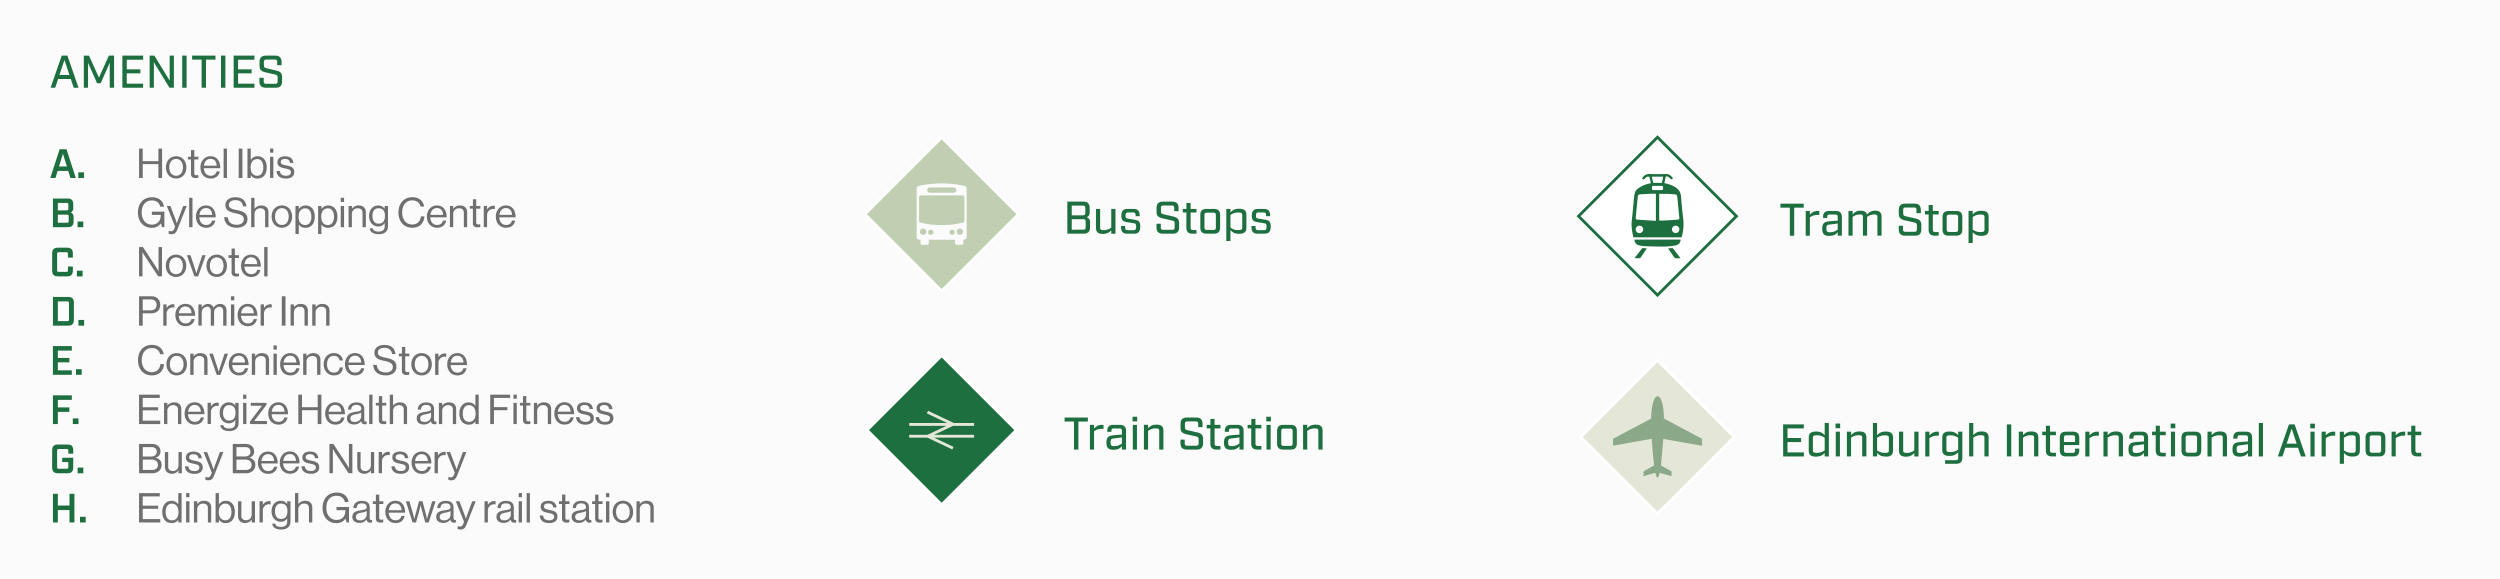 <svg id="Layer_1" data-name="Layer 1" xmlns="http://www.w3.org/2000/svg" xmlns:xlink="http://www.w3.org/1999/xlink" viewBox="0 0 2763.64 639.71"><defs><style>.cls-1,.cls-11,.cls-13,.cls-14,.cls-7,.cls-9{fill:none;}.cls-2{fill:#fbfbfb;}.cls-3{clip-path:url(#clip-path);}.cls-4{fill:#706f6f;}.cls-5{fill:#1e6f3f;}.cls-6{fill:#fff;}.cls-7{stroke:#1e6f3f;}.cls-14,.cls-7{stroke-width:3.16px;}.cls-8{fill:#c0cfb2;}.cls-11,.cls-13,.cls-9{stroke:#fff;}.cls-14,.cls-9{stroke-miterlimit:10;}.cls-11,.cls-9{stroke-width:3.26px;}.cls-10{fill:#e4e6d8;}.cls-12{fill:#8ba889;}.cls-13{stroke-width:2.75px;}.cls-14{stroke:#e4e6d8;}</style><clipPath id="clip-path" transform="translate(0)"><rect class="cls-1" width="2763.64" height="639.71"/></clipPath></defs><rect class="cls-2" width="2763.64" height="639.71"/><g class="cls-3"><path class="cls-4" d="M707.24,554.15h-3.67v23.43h3.67V563.17a6.2,6.2,0,0,1,6.44-6.49c3.31,0,5.3,1.73,5.3,4.76v16.14h3.67V561.13c0-4.86-3-7.53-7.88-7.53a8.79,8.79,0,0,0-7.44,3.63h-.09Zm-18.63,21c-5,0-7.58-4.08-7.58-9.25s2.59-9.3,7.58-9.3,7.52,4.13,7.52,9.3-2.53,9.25-7.52,9.25m0,3.08c7,0,11.28-5.53,11.28-12.33s-4.25-12.33-11.28-12.33-11.34,5.53-11.34,12.33,4.35,12.33,11.34,12.33m-18.68-28.57h3.67v-4.53h-3.67Zm0,27.93h3.67V554.15h-3.67Zm-15.42-20.45h3.41v16.06c0,3.31,2.17,4.53,5.16,4.53a14.3,14.3,0,0,0,2.94-.32v-3.16h-.13a7.29,7.29,0,0,1-1.95.31c-1.5,0-2.36-.54-2.36-2.17V557.13h4.54v-3h-4.54v-7.39h-3.66v7.39h-3.41Zm-13.83,18.1c-2.4,0-4.85-.68-4.85-3.81,0-3.45,2.95-4.08,6.62-4.76a16.89,16.89,0,0,0,5.36-1.72v4c0,2.72-2.23,6.3-7.13,6.3m11.06,2.58a5,5,0,0,0,2-.36v-2.68h-.14c-2,.45-2.49-.58-2.49-2.49V561.13c0-5.58-3.67-7.43-8.66-7.43-6.21,0-9.2,3.39-9.34,7.93h3.53c.14-3.54,2.05-5.17,5.86-5.17,3.35,0,5.26,1.49,5.26,4.12s-2.31,2.86-5.62,3.36c-5.86.9-10.2,2-10.2,7.57,0,4.45,3.48,6.53,7.93,6.53a9.46,9.46,0,0,0,7.8-3.71h0c.37,2.39,1.63,3.48,4,3.48m-33.81-20.68h3.4v16.06c0,3.31,2.17,4.53,5.16,4.53a14.4,14.4,0,0,0,3-.32v-3.16h-.14a7.22,7.22,0,0,1-1.95.31c-1.49,0-2.35-.54-2.35-2.17V557.13h4.53v-3H625v-7.39h-3.67v7.39h-3.4Zm-10.84,21.13c5.4,0,9.24-2.4,9.24-7.11,0-5.4-3.93-6.44-8.65-7.39-4-.82-6.31-1.32-6.31-3.85,0-1.87,1.36-3.36,4.72-3.36s5.17,1.36,5.54,4.44h3.75c-.54-4.58-3.39-7.34-9.2-7.34-5.44,0-8.43,2.53-8.43,6.43,0,5.13,4.12,6.08,8.75,7,4.31.91,6.12,1.59,6.12,4.22,0,2.18-1.59,3.86-5.44,3.86-3.49,0-6.22-1.14-6.72-5.22h-3.75c.36,5.26,3.94,8.29,10.38,8.29m-24.89-.68h3.66V545.12H582.2Zm-8.8-27.93h3.67v-4.53H573.4Zm0,27.93h3.67V554.15H573.4Zm-15.78-2.35c-2.4,0-4.85-.68-4.85-3.81,0-3.45,3-4.08,6.62-4.76a16.89,16.89,0,0,0,5.36-1.72v4c0,2.72-2.22,6.3-7.13,6.3m11.06,2.58a5,5,0,0,0,2-.36v-2.68h-.14c-2,.45-2.49-.58-2.49-2.49V561.13c0-5.58-3.67-7.43-8.66-7.43-6.21,0-9.2,3.39-9.34,7.93h3.53c.14-3.54,2-5.17,5.86-5.17,3.36,0,5.26,1.49,5.26,4.12s-2.31,2.86-5.62,3.36c-5.86.9-10.2,2-10.2,7.57,0,4.45,3.48,6.53,7.93,6.53a9.46,9.46,0,0,0,7.8-3.71h0c.37,2.39,1.63,3.48,4,3.48M539.3,554.15h-3.66v23.43h3.66v-13a6.76,6.76,0,0,1,6.81-7.11,4.5,4.5,0,0,1,1.63.22h.13v-3.53a3.54,3.54,0,0,0-1.49-.27,8.34,8.34,0,0,0-7,4.16h-.09Zm-30,31.18c2.85,0,4.67-1,6.57-5.84l10-25.34h-3.9l-5.35,14.6c-.72,2-1.54,4.58-1.54,4.58H515s-.86-2.63-1.59-4.58l-5.53-14.6h-4L513,576.91l-.91,2.31c-.9,2.27-2,2.86-3.48,2.86a5.19,5.19,0,0,1-2.5-.5h-.18v3.26a8.06,8.06,0,0,0,3.31.49m-18.32-10.1c-2.4,0-4.85-.68-4.85-3.81,0-3.45,2.95-4.08,6.62-4.76a16.74,16.74,0,0,0,5.35-1.72v4c0,2.72-2.22,6.3-7.12,6.3M502,577.81a5,5,0,0,0,2-.36v-2.68h-.13c-2,.45-2.49-.58-2.49-2.49V561.13c0-5.58-3.67-7.43-8.66-7.43-6.22,0-9.2,3.39-9.34,7.93h3.53c.14-3.54,2-5.17,5.86-5.17,3.35,0,5.25,1.49,5.25,4.12s-2.3,2.86-5.62,3.36c-5.85.9-10.2,2-10.2,7.57,0,4.45,3.49,6.53,7.93,6.53a9.47,9.47,0,0,0,7.81-3.71h0c.36,2.39,1.63,3.48,4,3.48m-45.88-.23h3.81l3.94-14.18c.55-2,1.19-4.91,1.19-4.91h.08s.59,3,1.14,4.9l3.89,14.19h3.77l7.66-23.43h-3.81l-4.35,14.46c-.59,1.95-1.32,5-1.32,5H472s-.63-3-1.13-4.94l-3.81-14.55h-3.85l-3.94,14.55c-.5,1.86-1.19,4.94-1.19,4.94H458s-.73-3.08-1.28-5l-4.12-14.46h-3.94Zm-19-21.12c4.22,0,6.62,2.86,6.85,7.53H429.81c.55-4.27,2.9-7.53,7.26-7.53m.22,21.76c5.31,0,9-2.85,10.07-7.89h-3.58c-.82,3.18-3.08,4.81-6.49,4.81-4.71,0-7.3-3.63-7.57-8.39h18.13c0-7.76-3.75-13.19-10.78-13.19-6.67,0-11.11,5.53-11.11,12.33s4.17,12.33,11.33,12.33m-25.2-21.09h3.4v16.06c0,3.31,2.18,4.53,5.16,4.53a14.4,14.4,0,0,0,3-.32v-3.16h-.14a7.15,7.15,0,0,1-1.95.31c-1.49,0-2.35-.54-2.35-2.17V557.13h4.53v-3h-4.53v-7.39h-3.67v7.39h-3.4Zm-13.83,18.1c-2.41,0-4.85-.68-4.85-3.81,0-3.45,2.94-4.08,6.61-4.76a16.81,16.81,0,0,0,5.36-1.72v4c0,2.72-2.22,6.3-7.12,6.3m11.06,2.58a5,5,0,0,0,2-.36v-2.68h-.14c-2,.45-2.49-.58-2.49-2.49V561.13c0-5.58-3.66-7.43-8.66-7.43-6.21,0-9.2,3.39-9.33,7.93h3.53c.14-3.54,2-5.17,5.85-5.17,3.36,0,5.26,1.49,5.26,4.12s-2.31,2.86-5.62,3.36c-5.85.9-10.2,2-10.2,7.57,0,4.45,3.48,6.53,7.93,6.53a9.45,9.45,0,0,0,7.8-3.71h.05c.36,2.39,1.63,3.48,4,3.48m-26.11-.23h2.62V560.45H372V564h9.75v.77c0,5.45-3.13,10-9.8,10s-11.2-5.3-11.2-13.24c0-7.61,3.54-13.47,11.34-13.47,5.12,0,8.16,2.59,9.07,6.9h4.21c-1-6.35-5.66-10.43-13.19-10.43-10.21,0-15.6,7.48-15.6,17,0,9.84,6.12,16.77,15.23,16.77a11.82,11.82,0,0,0,10.12-4.93H382ZM329.8,545.12h-3.67v32.46h3.67V563.16a6.2,6.2,0,0,1,6.44-6.48c3.31,0,5.3,1.73,5.3,4.76v16.14h3.67V561.13c0-4.86-3-7.53-7.88-7.53a8.78,8.78,0,0,0-7.44,3.63h-.09Zm-19.18,28.57c-4.35,0-6.67-3.36-6.67-8.48s2.22-8.53,6.62-8.53c5,0,7.17,3.17,7.17,8.3,0,4.95-1.72,8.71-7.12,8.71m.23,11.69c6.21,0,10.28-2.89,10.28-9.07V554.15h-3.67v3h-.08a8.15,8.15,0,0,0-7.17-3.53c-5.44,0-10,4.26-10,11.56,0,6.76,4.17,11.61,10.24,11.61,3.36,0,5.22-1.41,6.95-3.62h.08v3.3c0,4.08-2.4,6-6.71,6-3.62,0-6.07-1-6.43-3.59h-3.4c.4,4,3.85,6.48,9.93,6.48m-20.32-31.23h-3.66v23.43h3.66v-13a6.75,6.75,0,0,1,6.8-7.11,4.44,4.44,0,0,1,1.63.22h.14v-3.53a3.53,3.53,0,0,0-1.5-.27,8.34,8.34,0,0,0-7,4.16h-.09Zm-8.66,23.43V554.15H278.2v14.42c0,3.72-2.4,6.53-6.12,6.53-3.31,0-5.26-1.77-5.26-4.81V554.15h-3.67v16.23c0,4.85,3.08,7.75,7.89,7.75a8.13,8.13,0,0,0,7.07-3.76h.09v3.21Zm-32.64-2.39c-5,0-7.43-4-7.43-9.21,0-5.08,2.35-9.25,7.47-9.25,4.45,0,6.58,4,6.58,9.25s-2.13,9.21-6.62,9.21m.27,3.07c6.35,0,10.11-4.8,10.11-12.32,0-7.81-4-12.34-10-12.34a8.85,8.85,0,0,0-7.53,3.9H242V545.12h-3.67v32.46H242v-3.07h.09a8.42,8.42,0,0,0,7.39,3.75m-31.42-24.11h-3.67v23.43h3.67V563.17a6.2,6.2,0,0,1,6.44-6.49c3.31,0,5.31,1.73,5.31,4.76v16.14h3.66V561.13c0-4.86-3-7.53-7.88-7.53a8.8,8.8,0,0,0-7.44,3.63h-.09Zm-12.33-4.5h3.67v-4.53h-3.67Zm0,27.93h3.67V554.15h-3.67Zm-15.86-2.39c-4.5,0-6.77-3.9-6.77-9.21s2.27-9.25,6.71-9.25c4.86,0,7.49,3.81,7.49,9.25s-2.22,9.21-7.43,9.21m-.14,3.07a8.48,8.48,0,0,0,7.25-3.53h.09v2.85h3.67V545.12h-3.67v12.34H197a8.67,8.67,0,0,0-7.34-3.86c-5.81,0-10.29,4.53-10.29,12.33,0,7.53,4,12.33,10.38,12.33m-36.05-.68h23.44v-3.75H157.78V562.44h17.09V559H157.78V548.71H176.6v-3.59H153.7Z" transform="translate(0)"/></g><path class="cls-5" d="M88.43,577.58h6.3v-6.25h-6.3Zm-29.92,0h5.43V563.85H76.83v13.73h5.43V545.85H76.83v13H63.94v-13H58.51Z" transform="translate(0)"/><g class="cls-3"><path class="cls-4" d="M499,530.93c2.86,0,4.67-1,6.57-5.84l10-25.35h-3.9l-5.35,14.6c-.72,1.95-1.54,4.58-1.54,4.58h-.09s-.86-2.63-1.59-4.58l-5.53-14.6h-4l9.15,22.76-.9,2.32c-.91,2.26-1.95,2.85-3.49,2.85a5.19,5.19,0,0,1-2.5-.5h-.18v3.26a8,8,0,0,0,3.31.5m-14.88-31.19h-3.66v23.44h3.66v-13a6.76,6.76,0,0,1,6.8-7.12,4.53,4.53,0,0,1,1.64.22h.14v-3.53a3.59,3.59,0,0,0-1.5-.27,8.3,8.3,0,0,0-7,4.17h-.1Zm-18,2.31c4.22,0,6.63,2.86,6.86,7.53H458.83c.54-4.27,2.9-7.53,7.25-7.53m.23,21.76c5.31,0,9-2.85,10.06-7.88H472.8c-.82,3.17-3.09,4.8-6.49,4.8-4.72,0-7.3-3.63-7.57-8.39h18.13c0-7.75-3.76-13.19-10.79-13.19-6.67,0-11.1,5.53-11.1,12.33s4.16,12.33,11.33,12.33m-23.26,0c5.4,0,9.25-2.39,9.25-7.11,0-5.4-3.94-6.44-8.66-7.39-4-.81-6.3-1.31-6.3-3.85,0-1.86,1.36-3.36,4.71-3.36s5.18,1.36,5.54,4.45h3.76c-.55-4.58-3.4-7.34-9.2-7.34-5.45,0-8.44,2.53-8.44,6.43,0,5.12,4.13,6.08,8.75,7,4.31.91,6.13,1.58,6.13,4.22,0,2.17-1.59,3.85-5.45,3.85-3.49,0-6.21-1.13-6.71-5.21h-3.76c.36,5.25,3.94,8.28,10.38,8.28m-20.77-24.11h-3.67v23.44h3.67v-13a6.76,6.76,0,0,1,6.81-7.12,4.5,4.5,0,0,1,1.63.22h.13v-3.53a3.51,3.51,0,0,0-1.49-.27,8.33,8.33,0,0,0-7,4.17h-.09Zm-8.66,23.44V499.74H410v14.42c0,3.72-2.41,6.53-6.13,6.53-3.31,0-5.26-1.77-5.26-4.81V499.74h-3.66V516c0,4.84,3.07,7.74,7.88,7.74a8.13,8.13,0,0,0,7.08-3.76H410v3.22Zm-49.45,0H368V496.52h.09s1.36,2.45,2.4,4l14.88,22.62h4.16V490.72h-3.8v26.75h-.09s-1.27-2.5-2.36-4.18l-14.78-22.57h-4.3Zm-20.55.67c5.41,0,9.25-2.39,9.25-7.11,0-5.4-3.94-6.44-8.65-7.39-4-.81-6.31-1.31-6.31-3.85,0-1.86,1.36-3.36,4.72-3.36s5.17,1.36,5.53,4.45h3.76c-.54-4.58-3.39-7.34-9.2-7.34-5.44,0-8.43,2.53-8.43,6.43,0,5.12,4.12,6.08,8.74,7,4.31.91,6.13,1.58,6.13,4.22,0,2.17-1.59,3.85-5.44,3.85-3.5,0-6.22-1.13-6.72-5.21h-3.75c.36,5.25,3.94,8.28,10.37,8.28m-23.25-21.8c4.21,0,6.62,2.86,6.85,7.53H313.11c.55-4.27,2.9-7.53,7.26-7.53m.22,21.76c5.31,0,9-2.85,10.07-7.88h-3.58c-.81,3.17-3.09,4.8-6.49,4.8-4.71,0-7.3-3.63-7.57-8.39h18.14c0-7.75-3.76-13.19-10.79-13.19-6.67,0-11.11,5.53-11.11,12.33s4.17,12.33,11.33,12.33M296.2,502.05c4.22,0,6.62,2.86,6.85,7.53H289c.54-4.27,2.89-7.53,7.25-7.53m.23,21.76c5.3,0,9-2.85,10.06-7.88h-3.58c-.81,3.17-3.08,4.8-6.48,4.8-4.72,0-7.31-3.63-7.58-8.39H307c0-7.75-3.76-13.19-10.79-13.19-6.66,0-11.11,5.53-11.11,12.33s4.17,12.33,11.34,12.33m-35.05-19.17V494.25h9.7c3.63,0,5.76,1.92,5.76,5.06,0,3.37-2.35,5.33-6.3,5.33Zm0,14.87V508.08h9.93c3.94,0,6.8,2,6.8,6a5.31,5.31,0,0,1-1.44,3.76,7.11,7.11,0,0,1-5.09,1.64Zm-4.08,3.67h14.47a10.82,10.82,0,0,0,8.11-3.08,8.89,8.89,0,0,0,2.35-6.21c0-4.36-2.85-7-6.52-7.85v-.13c3.22-1,5.21-3.23,5.21-6.83a7.74,7.74,0,0,0-2.08-5.55c-1.81-1.91-4.4-2.81-7.8-2.81H257.3Zm-26.93,7.75c2.86,0,4.67-1,6.57-5.84l10-25.35h-3.9l-5.35,14.6c-.72,1.95-1.53,4.58-1.53,4.58h-.1s-.86-2.63-1.59-4.58L229,499.74h-4l9.15,22.76-.9,2.32c-.91,2.26-1.95,2.85-3.49,2.85a5.19,5.19,0,0,1-2.5-.5h-.18v3.26a8,8,0,0,0,3.31.5m-15.55-7.08c5.4,0,9.25-2.39,9.25-7.11,0-5.4-3.95-6.44-8.66-7.39-4-.81-6.31-1.31-6.31-3.85,0-1.86,1.36-3.36,4.72-3.36s5.17,1.36,5.53,4.45h3.77c-.55-4.58-3.4-7.34-9.21-7.34-5.44,0-8.43,2.53-8.43,6.43,0,5.12,4.12,6.08,8.75,7,4.31.91,6.12,1.58,6.12,4.22,0,2.17-1.59,3.85-5.44,3.85-3.49,0-6.21-1.13-6.71-5.21h-3.76c.36,5.25,3.94,8.28,10.38,8.28M201,523.18V499.74h-3.67v14.42c0,3.72-2.41,6.53-6.13,6.53-3.31,0-5.26-1.77-5.26-4.81V499.74h-3.67V516c0,4.84,3.08,7.74,7.89,7.74a8.15,8.15,0,0,0,7.08-3.76h.09v3.22Zm-43.17-18.54V494.25h9.71c3.62,0,5.75,1.92,5.75,5.06,0,3.37-2.35,5.33-6.3,5.33Zm0,14.87V508.08h9.93c3.95,0,6.81,2,6.81,6a5.32,5.32,0,0,1-1.45,3.76,7.08,7.08,0,0,1-5.08,1.64Zm-4.08,3.67h14.47a10.81,10.81,0,0,0,8.11-3.08,8.89,8.89,0,0,0,2.35-6.21c0-4.36-2.85-7-6.52-7.85v-.13c3.22-1,5.21-3.23,5.21-6.83a7.74,7.74,0,0,0-2.08-5.55c-1.81-1.91-4.4-2.81-7.8-2.81H153.7Z" transform="translate(0)"/><path class="cls-5" d="M85.8,523.18h6.3v-6.25H85.8Zm-21.77,0H74.6c4.31,0,6.35-2,6.35-6.34V506H68.75v4.8h6.76v5.67c0,1.23-.45,1.69-1.72,1.69H64.85c-1.27,0-1.72-.46-1.72-1.69v-18.4c0-1.23.45-1.69,1.72-1.69h8.94c1.27,0,1.72.46,1.72,1.69v3.45H81v-3.77c0-4.31-2-6.34-6.35-6.34H64c-4.3,0-6.34,2-6.34,6.34v19.05c0,4.3,2,6.34,6.34,6.34" transform="translate(0)"/><path class="cls-4" d="M668.84,469.45c5.4,0,9.24-2.4,9.24-7.11,0-5.4-3.93-6.45-8.65-7.4-4-.81-6.31-1.31-6.31-3.85,0-1.86,1.37-3.36,4.72-3.36s5.17,1.36,5.54,4.45h3.75c-.54-4.58-3.39-7.34-9.2-7.34-5.44,0-8.43,2.53-8.43,6.43,0,5.12,4.12,6.08,8.75,7,4.31.91,6.12,1.59,6.12,4.22,0,2.18-1.58,3.85-5.44,3.85-3.5,0-6.22-1.13-6.72-5.21h-3.75c.36,5.26,3.94,8.29,10.38,8.29m-21.67,0c5.39,0,9.24-2.4,9.24-7.11,0-5.4-3.93-6.45-8.65-7.4-4-.81-6.31-1.31-6.31-3.85,0-1.86,1.36-3.36,4.72-3.36s5.17,1.36,5.53,4.45h3.76c-.54-4.58-3.4-7.34-9.2-7.34-5.45,0-8.43,2.53-8.43,6.43,0,5.12,4.12,6.08,8.75,7,4.31.91,6.12,1.59,6.12,4.22,0,2.18-1.59,3.85-5.44,3.85-3.5,0-6.22-1.13-6.72-5.21h-3.76c.37,5.26,4,8.29,10.39,8.29m-23.26-21.81c4.22,0,6.62,2.86,6.84,7.53h-14.1c.54-4.26,2.9-7.53,7.26-7.53m.23,21.76c5.3,0,9-2.84,10.06-7.88h-3.58c-.82,3.18-3.09,4.81-6.48,4.81-4.72,0-7.31-3.63-7.58-8.4H634.7c0-7.75-3.76-13.19-10.79-13.19-6.67,0-11.11,5.54-11.11,12.34S617,469.4,624.14,469.4m-30.29-24.07h-3.67v23.44h3.67V454.36a6.2,6.2,0,0,1,6.44-6.49c3.31,0,5.31,1.72,5.31,4.76v16.14h3.66V452.31c0-4.85-3-7.52-7.88-7.52a8.8,8.8,0,0,0-7.45,3.62h-.08Zm-19.09,3h3.4v16.06c0,3.3,2.18,4.52,5.16,4.52a14.44,14.44,0,0,0,2.95-.31v-3.17h-.13a6.87,6.87,0,0,1-1.95.32c-1.5,0-2.36-.54-2.36-2.18V448.32h4.54v-3h-4.54v-7.39h-3.67v7.39h-3.4Zm-7.16-7.48h3.67v-4.53H567.6Zm0,27.93h3.67V445.33H567.6Zm-25.66,0H546V453.49h14.92v-3.44H546V439.89h17.91v-3.58h-22Zm-23.62-2.4c-4.5,0-6.76-3.9-6.76-9.2s2.26-9.26,6.71-9.26c4.85,0,7.48,3.81,7.48,9.26s-2.22,9.2-7.43,9.2m-.14,3.08a8.49,8.49,0,0,0,7.25-3.53h.1v2.85h3.66V436.31h-3.66v12.33h-.1a8.65,8.65,0,0,0-7.34-3.85c-5.81,0-10.29,4.53-10.29,12.33,0,7.53,4,12.33,10.38,12.33m-29.34-24.12h-3.67v23.44h3.67V454.36a6.2,6.2,0,0,1,6.44-6.49c3.31,0,5.31,1.72,5.31,4.76v16.14h3.67V452.31c0-4.85-3-7.52-7.89-7.52a8.8,8.8,0,0,0-7.44,3.62h-.09Zm-19.45,21.09c-2.4,0-4.85-.68-4.85-3.81,0-3.45,2.95-4.08,6.62-4.76a17.14,17.14,0,0,0,5.36-1.73v4c0,2.73-2.23,6.31-7.13,6.31M480.45,469a5.23,5.23,0,0,0,2-.36V466h-.14c-2,.45-2.49-.59-2.49-2.49V452.31c0-5.57-3.67-7.43-8.66-7.43-6.21,0-9.2,3.4-9.34,7.93h3.54c.13-3.53,2-5.17,5.85-5.17,3.35,0,5.26,1.5,5.26,4.13s-2.31,2.85-5.62,3.35c-5.86.91-10.2,2.05-10.2,7.58,0,4.44,3.48,6.53,7.93,6.53a9.44,9.44,0,0,0,7.8-3.72h0c.37,2.4,1.63,3.49,4,3.49m-45.88-32.69H430.9v32.46h3.67V454.35a6.2,6.2,0,0,1,6.44-6.48c3.31,0,5.31,1.72,5.31,4.76v16.14H450V452.31c0-4.85-3-7.52-7.89-7.52a8.8,8.8,0,0,0-7.44,3.62h-.09Zm-19.08,12h3.4v16.06c0,3.3,2.17,4.52,5.16,4.52a14.44,14.44,0,0,0,2.95-.31v-3.17h-.13a6.93,6.93,0,0,1-1.95.32c-1.5,0-2.36-.54-2.36-2.18V448.32h4.53v-3h-4.53v-7.39h-3.67v7.39h-3.4Zm-7.3,20.45h3.67V436.31h-3.67Zm-15.92-2.35c-2.4,0-4.85-.68-4.85-3.81,0-3.45,2.95-4.08,6.63-4.76a17,17,0,0,0,5.34-1.73v4c0,2.73-2.22,6.31-7.12,6.31M403.33,469a5.27,5.27,0,0,0,2-.36V466h-.14c-2,.45-2.49-.59-2.49-2.49V452.31c0-5.57-3.67-7.43-8.65-7.43-6.22,0-9.21,3.4-9.34,7.93h3.53c.13-3.53,2-5.17,5.85-5.17,3.35,0,5.26,1.5,5.26,4.13s-2.31,2.85-5.63,3.35c-5.84.91-10.19,2.05-10.19,7.58,0,4.44,3.48,6.53,7.93,6.53a9.44,9.44,0,0,0,7.8-3.72h0c.36,2.4,1.64,3.49,4,3.49m-32.77-21.36c4.21,0,6.62,2.86,6.84,7.53H363.3c.54-4.26,2.9-7.53,7.26-7.53m.23,21.76c5.3,0,9-2.84,10.06-7.88h-3.58c-.81,3.18-3.09,4.81-6.48,4.81-4.72,0-7.31-3.63-7.58-8.4h18.14c0-7.75-3.76-13.19-10.79-13.19-6.67,0-11.11,5.54-11.11,12.34s4.17,12.32,11.34,12.32m-41-.63h4.08V453.45h17.32v15.32h4.08V436.31h-4.08v13.83H333.83V436.31h-4.08Zm-22.12-21.13c4.22,0,6.62,2.86,6.85,7.53H300.37c.54-4.26,2.9-7.53,7.26-7.53m.22,21.76c5.31,0,9-2.84,10.06-7.88h-3.57c-.82,3.18-3.08,4.81-6.49,4.81-4.71,0-7.3-3.63-7.57-8.4h18.13c0-7.75-3.75-13.19-10.78-13.19-6.67,0-11.11,5.54-11.11,12.34s4.16,12.32,11.33,12.32m-31.41-.63h18.67v-3.35h-14v-.14l13.46-17.77v-2.18H277.2v3.22h12.29v.14l-13.05,17.18Zm-7.71-27.93h3.67v-4.53h-3.67Zm0,27.93h3.67V445.33h-3.67Zm-15.51-3.89c-4.36,0-6.67-3.36-6.67-8.49s2.22-8.52,6.62-8.52c5,0,7.17,3.17,7.17,8.3,0,4.94-1.72,8.71-7.12,8.71m.23,11.69c6.21,0,10.29-2.9,10.29-9.07V445.33h-3.67v3H260a8.14,8.14,0,0,0-7.17-3.53c-5.44,0-10,4.26-10,11.56,0,6.76,4.17,11.6,10.25,11.6,3.35,0,5.21-1.4,6.94-3.62h.09v3.31c0,4.08-2.41,6-6.71,6-3.63,0-6.08-1-6.45-3.58h-3.39c.41,4,3.85,6.48,9.93,6.48m-20.32-31.24h-3.67v23.44h3.67v-13a6.76,6.76,0,0,1,6.8-7.12,4.76,4.76,0,0,1,1.64.22h.13v-3.53a3.71,3.71,0,0,0-1.49-.27,8.33,8.33,0,0,0-7,4.17h-.09Zm-18,2.31c4.22,0,6.62,2.86,6.85,7.53h-14.1c.54-4.26,2.89-7.53,7.25-7.53m.22,21.76c5.31,0,9-2.84,10.07-7.88h-3.57c-.83,3.18-3.09,4.81-6.5,4.81-4.71,0-7.3-3.63-7.57-8.4h18.14c0-7.75-3.76-13.19-10.79-13.19-6.67,0-11.11,5.54-11.11,12.34s4.17,12.32,11.33,12.32M185,445.33h-3.67v23.44H185V454.36a6.2,6.2,0,0,1,6.44-6.49c3.31,0,5.31,1.72,5.31,4.76v16.14h3.67V452.31c0-4.85-3-7.52-7.89-7.52a8.8,8.8,0,0,0-7.44,3.62H185ZM153.7,468.77h23.44V465H157.78V453.63h17.09v-3.44H157.78v-10.3H176.6v-3.58H153.7Z" transform="translate(0)"/></g><path class="cls-5" d="M80.5,468.77h6.29v-6.25H80.5Zm-22,0h5.43V455.31H76.68v-4.94H63.94V442H79.4v-5H58.51Z" transform="translate(0)"/><g class="cls-3"><path class="cls-4" d="M505.48,393.24c4.22,0,6.63,2.85,6.86,7.53H498.23c.54-4.27,2.9-7.53,7.25-7.53m.23,21.76c5.31,0,9-2.86,10.06-7.89H512.2c-.82,3.18-3.08,4.81-6.49,4.81-4.72,0-7.3-3.63-7.57-8.39h18.13c0-7.75-3.76-13.19-10.79-13.19-6.66,0-11.1,5.52-11.1,12.33S498.54,415,505.71,415m-21-24.07h-3.67v23.44h3.67v-13a6.76,6.76,0,0,1,6.8-7.13,4.46,4.46,0,0,1,1.63.23h.14v-3.53a3.59,3.59,0,0,0-1.5-.27,8.31,8.31,0,0,0-7,4.16h-.09Zm-18.64,21c-5,0-7.57-4.08-7.57-9.25s2.59-9.3,7.57-9.3,7.53,4.13,7.53,9.3-2.53,9.25-7.53,9.25m0,3.08c7,0,11.29-5.53,11.29-12.33s-4.26-12.33-11.29-12.33-11.33,5.52-11.33,12.33S459.1,415,466.08,415m-25.2-21.08h3.4V410c0,3.31,2.18,4.53,5.16,4.53a13.74,13.74,0,0,0,2.95-.32V411h-.14a6.74,6.74,0,0,1-1.95.32c-1.49,0-2.35-.55-2.35-2.18V393.92h4.53v-3H448v-7.39h-3.67v7.39h-3.4ZM426.32,415c7,0,11.92-3.4,11.92-9.47,0-7.31-5.75-8.84-12.05-10.11-4.85-1-8.49-2.05-8.49-5.72,0-3.36,2.91-5.21,7.31-5.21,4.76,0,7.75,2.31,8.34,6.93h3.86c-.82-6-4.17-10.1-12.29-10.1-6.58,0-11,3.21-11,8.56,0,6.12,4.89,7.76,10.61,9s9.7,2.31,9.7,6.76c0,4-3.21,6.07-7.7,6.07-6.13,0-9.48-2.86-10-8.35h-4c.36,6.53,4.71,11.61,13.82,11.61m-33.91-21.76c4.22,0,6.62,2.85,6.85,7.53h-14.1c.54-4.27,2.89-7.53,7.25-7.53m.22,21.76c5.31,0,9-2.86,10.07-7.89h-3.58c-.82,3.18-3.08,4.81-6.49,4.81-4.71,0-7.3-3.63-7.57-8.39H403.2c0-7.75-3.76-13.19-10.79-13.19-6.67,0-11.11,5.52-11.11,12.33S385.47,415,392.63,415m-23.53,0c5.85,0,9.53-3.26,10-8.89h-3.64c-.31,3.64-2.58,5.81-6.39,5.81-5,0-7.57-4.08-7.57-9.25s2.59-9.3,7.57-9.3c3.54,0,5.76,1.95,6.31,5.13h3.72c-.82-5-4.5-8.16-10-8.16-7,0-11.32,5.52-11.32,12.33S362.12,415,369.1,415m-30.28-24.07h-3.67v23.44h3.67V400a6.2,6.2,0,0,1,6.44-6.49c3.31,0,5.3,1.73,5.3,4.76v16.15h3.67V397.91c0-4.85-3-7.53-7.88-7.53a8.82,8.82,0,0,0-7.44,3.62h-.09Zm-18.05,2.31c4.22,0,6.63,2.85,6.86,7.53H313.52c.54-4.27,2.9-7.53,7.25-7.53M321,415c5.31,0,9-2.86,10.06-7.89h-3.57c-.82,3.18-3.08,4.81-6.49,4.81-4.71,0-7.3-3.63-7.57-8.39h18.13c0-7.75-3.76-13.19-10.79-13.19-6.66,0-11.1,5.52-11.1,12.33S313.83,415,321,415m-18.68-28.56H306v-4.53h-3.67Zm0,27.93H306V390.93h-3.67Zm-20.27-23.44h-3.66v23.44h3.66V400a6.21,6.21,0,0,1,6.44-6.49c3.32,0,5.31,1.73,5.31,4.76v16.15h3.67V397.91c0-4.85-3-7.53-7.88-7.53a8.8,8.8,0,0,0-7.44,3.62h-.1Zm-18,2.31c4.22,0,6.63,2.85,6.85,7.53H256.75c.55-4.27,2.91-7.53,7.26-7.53m.23,21.76c5.31,0,9-2.86,10.06-7.89h-3.58c-.81,3.18-3.08,4.81-6.48,4.81-4.72,0-7.3-3.63-7.57-8.39H274.8c0-7.75-3.76-13.19-10.79-13.19-6.67,0-11.1,5.52-11.1,12.33S257.07,415,264.24,415m-24.67-.63h4.09l8.42-23.44h-3.8l-4.94,14.87c-.68,2-1.54,4.94-1.54,4.94h-.09s-.86-2.85-1.55-4.94l-4.84-14.87h-3.95ZM214,390.93h-3.67v23.44H214V400a6.2,6.2,0,0,1,6.44-6.49c3.31,0,5.31,1.73,5.31,4.76v16.15h3.66V397.91c0-4.85-3-7.53-7.89-7.53A8.84,8.84,0,0,0,214,394H214Zm-18.64,21c-5,0-7.57-4.08-7.57-9.25s2.58-9.3,7.57-9.3,7.53,4.13,7.53,9.3-2.54,9.25-7.53,9.25m0,3.08c7,0,11.29-5.53,11.29-12.33s-4.26-12.33-11.29-12.33S184,395.86,184,402.67,188.34,415,195.32,415m-27.66,0c4.13,0,7.44-1.18,9.7-3.4a13.75,13.75,0,0,0,3.91-9.11h-4c-.41,4.76-3.31,8.93-9.43,8.93-6.75,0-11.15-5.35-11.15-13.28,0-7.62,4-13.38,11.1-13.38,5.13,0,8.35,2.76,9.12,6.8h4c-.86-6-5.45-10.33-13-10.33-9.66,0-15.37,7.38-15.37,16.91,0,9.84,6,16.86,15.18,16.86" transform="translate(0)"/></g><path class="cls-5" d="M84,414.36h6.3v-6.25H84Zm-25.52,0H79.4v-5H63.94v-8.8H76.68v-4.89H63.94v-8.08H79.4v-5H58.51Z" transform="translate(0)"/><g class="cls-3"><path class="cls-4" d="M348.84,336.52h-3.67V360h3.67V345.54a6.2,6.2,0,0,1,6.44-6.48c3.31,0,5.31,1.72,5.31,4.76V360h3.66V343.5c0-4.85-3-7.52-7.88-7.52a8.8,8.8,0,0,0-7.45,3.62h-.08Zm-23.94,0h-3.67V360h3.67V345.54a6.2,6.2,0,0,1,6.44-6.48c3.31,0,5.3,1.72,5.3,4.76V360h3.67V343.5c0-4.85-3-7.52-7.88-7.52A8.77,8.77,0,0,0,325,339.6h-.09ZM311.53,360h4.07V327.5h-4.07ZM291.8,336.52h-3.67V360h3.67V347a6.75,6.75,0,0,1,6.8-7.12,4.56,4.56,0,0,1,1.64.22h.13v-3.53a3.56,3.56,0,0,0-1.5-.27,8.3,8.3,0,0,0-7,4.17h-.09Zm-18,2.31c4.22,0,6.62,2.86,6.85,7.53H266.5c.55-4.27,2.9-7.53,7.26-7.53m.22,21.76c5.31,0,9-2.85,10.07-7.88h-3.58c-.82,3.17-3.08,4.8-6.49,4.8-4.71,0-7.3-3.63-7.57-8.39h18.13c0-7.75-3.75-13.19-10.78-13.19-6.67,0-11.11,5.53-11.11,12.33s4.17,12.33,11.33,12.33M255.31,332H259V327.5h-3.67Zm0,27.93H259V336.52h-3.67Zm-36,0H223v-14.6a6.35,6.35,0,0,1,6-6.3c2.4,0,4,1.72,4,4.62V360h3.66v-14.6a6,6,0,0,1,5.77-6.3,4.28,4.28,0,0,1,4.31,4.62V360h3.66V343.5c0-4.85-2.94-7.52-7.11-7.52a8.2,8.2,0,0,0-7.17,4.17h-.09A6.15,6.15,0,0,0,230,336a8.22,8.22,0,0,0-6.89,3.89H223v-3.35h-3.67Zm-14.37-21.13c4.21,0,6.62,2.86,6.84,7.53h-14.1c.54-4.27,2.9-7.53,7.26-7.53m.22,21.76c5.31,0,9-2.85,10.07-7.88h-3.59c-.81,3.17-3.08,4.8-6.48,4.8-4.71,0-7.3-3.63-7.57-8.39h18.13c0-7.75-3.75-13.19-10.78-13.19-6.67,0-11.11,5.53-11.11,12.33s4.17,12.33,11.33,12.33m-21-24.07H180.5V360h3.67V347a6.75,6.75,0,0,1,6.8-7.12,4.47,4.47,0,0,1,1.63.22h.14v-3.53a3.59,3.59,0,0,0-1.5-.27,8.3,8.3,0,0,0-7,4.17h-.09ZM157.78,331h8.75c4.13,0,6.54,2.05,6.54,6,0,3.74-2.18,6.06-6.76,6.06h-8.53ZM153.7,360h4.08V346.35h8.85c7.07,0,10.47-3.57,10.47-9.54a9.45,9.45,0,0,0-2.18-6.19c-1.68-2-4.3-3.12-7.71-3.12H153.7Z" transform="translate(0)"/><path class="cls-5" d="M86.71,360H93V353.7h-6.3Zm-22.77-5V333.2H74.56c1.22,0,1.68.46,1.68,1.69V353.3c0,1.22-.46,1.68-1.68,1.68Zm-5.43,5H75.33c4.31,0,6.34-2,6.34-6.34V334.56c0-4.3-2-6.34-6.34-6.34H58.51Z" transform="translate(0)"/><path class="cls-4" d="M292.08,305.55h3.67V273.09h-3.67Zm-14.51-21.13c4.21,0,6.62,2.86,6.85,7.53H270.31c.55-4.26,2.91-7.53,7.26-7.53m.23,21.76c5.3,0,9-2.84,10.06-7.88h-3.58c-.81,3.18-3.08,4.81-6.48,4.81-4.72,0-7.31-3.63-7.58-8.4h18.14c0-7.75-3.76-13.19-10.79-13.19-6.67,0-11.1,5.54-11.1,12.34s4.16,12.32,11.33,12.32M252.59,285.1H256v16.06c0,3.3,2.17,4.52,5.16,4.52a14.44,14.44,0,0,0,3-.31V302.2H264a6.88,6.88,0,0,1-2,.32c-1.49,0-2.35-.54-2.35-2.18V285.1h4.53v-3h-4.53v-7.39H256v7.39h-3.4Zm-13,18c-5,0-7.57-4.08-7.57-9.25s2.58-9.3,7.57-9.3,7.53,4.13,7.53,9.3-2.54,9.25-7.53,9.25m0,3.07c7,0,11.29-5.52,11.29-12.32s-4.26-12.34-11.29-12.34-11.33,5.54-11.33,12.34,4.35,12.32,11.33,12.32m-24.66-.63H219l8.43-23.44h-3.81L218.67,297c-.68,2-1.54,4.95-1.54,4.95H217s-.86-2.86-1.54-4.94l-4.85-14.88h-4Zm-20.31-2.44c-5,0-7.57-4.08-7.57-9.25s2.58-9.3,7.57-9.3,7.53,4.13,7.53,9.3-2.55,9.25-7.53,9.25m0,3.07c7,0,11.29-5.52,11.29-12.32s-4.26-12.34-11.29-12.34-11.33,5.54-11.33,12.34,4.34,12.32,11.33,12.32m-40.9-.63h3.81V278.89h.09s1.36,2.45,2.4,4l14.88,22.62h4.17V273.09h-3.81v26.75h-.09s-1.27-2.5-2.36-4.17L158,273.09H153.7Z" transform="translate(0)"/><path class="cls-5" d="M85,305.55h6.3V299.3H85Zm-21,0H74.2c4.3,0,6.34-2.08,6.34-6.34v-4.58H75.1v4.26c0,1.22-.45,1.68-1.68,1.68H64.85c-1.27,0-1.72-.46-1.72-1.68V280.48c0-1.23.45-1.68,1.72-1.68h8.57c1.23,0,1.68.45,1.68,1.68v4.26h5.44v-4.58c0-4.3-2-6.34-6.34-6.34H64c-4.3,0-6.34,2-6.34,6.34v19c0,4.26,2,6.34,6.34,6.34" transform="translate(0)"/><path class="cls-4" d="M559.21,230c4.22,0,6.62,2.86,6.85,7.52H552c.55-4.26,2.9-7.52,7.26-7.52m.22,21.76c5.31,0,9-2.85,10.07-7.89h-3.58c-.82,3.18-3.08,4.81-6.49,4.81-4.71,0-7.3-3.63-7.57-8.4H570c0-7.75-3.75-13.18-10.78-13.18-6.67,0-11.11,5.53-11.11,12.33s4.17,12.33,11.33,12.33m-21-24.07h-3.66v23.43h3.66v-13a6.75,6.75,0,0,1,6.8-7.11,4.44,4.44,0,0,1,1.63.22H547v-3.53a3.52,3.52,0,0,0-1.5-.28,8.34,8.34,0,0,0-7,4.17h-.09Zm-19.08,3h3.4v16.06c0,3.3,2.17,4.53,5.16,4.53a14.4,14.4,0,0,0,3-.32V247.8h-.14a7.15,7.15,0,0,1-2,.31c-1.49,0-2.36-.54-2.36-2.17V230.69H531v-3h-4.54v-7.39h-3.66v7.39h-3.4Zm-18.32-3h-3.67v23.43H501V236.73a6.2,6.2,0,0,1,6.44-6.49c3.31,0,5.31,1.72,5.31,4.76v16.14h3.66V234.69c0-4.86-3-7.53-7.88-7.53a8.78,8.78,0,0,0-7.44,3.63H501ZM483,230c4.22,0,6.63,2.86,6.85,7.52h-14.1c.55-4.26,2.9-7.52,7.25-7.52m.23,21.76c5.31,0,9-2.85,10.07-7.89h-3.58c-.82,3.18-3.09,4.81-6.49,4.81-4.71,0-7.3-3.63-7.57-8.4h18.13c0-7.75-3.75-13.18-10.79-13.18-6.66,0-11.1,5.53-11.1,12.33s4.17,12.33,11.33,12.33m-27.66,0c4.13,0,7.44-1.18,9.7-3.4a13.77,13.77,0,0,0,3.91-9.11h-4c-.41,4.76-3.31,8.93-9.43,8.93-6.76,0-11.15-5.35-11.15-13.29,0-7.62,4-13.37,11.1-13.37,5.13,0,8.35,2.76,9.11,6.8h4c-.86-6-5.45-10.33-13-10.33-9.67,0-15.37,7.38-15.37,16.9,0,9.84,6,16.87,15.18,16.87m-37.22-4.53c-4.35,0-6.66-3.36-6.66-8.48s2.22-8.53,6.61-8.53c5,0,7.17,3.17,7.17,8.3,0,5-1.72,8.71-7.12,8.71m.23,11.69c6.21,0,10.28-2.89,10.28-9.07V227.71h-3.66v3h-.09a8.14,8.14,0,0,0-7.17-3.53c-5.44,0-10,4.26-10,11.56,0,6.76,4.16,11.61,10.24,11.61,3.36,0,5.22-1.41,6.94-3.62h.09V250c0,4.08-2.4,6-6.71,6-3.63,0-6.08-1-6.44-3.59h-3.4c.41,4,3.85,6.48,9.93,6.48M389,227.71h-3.67v23.43H389V236.73a6.2,6.2,0,0,1,6.44-6.49c3.31,0,5.31,1.72,5.31,4.76v16.14h3.66V234.69c0-4.86-3-7.53-7.88-7.53a8.8,8.8,0,0,0-7.44,3.63H389Zm-12.33-4.5h3.67v-4.53h-3.67Zm0,27.93h3.67V227.71h-3.67Zm-14.14-2.4c-5.4,0-7.44-4.12-7.44-9.2s2.36-9.25,7.48-9.25c4.44,0,6.67,4,6.67,9.25s-2.23,9.2-6.71,9.2m-10.88,9.93h3.66V248.38h.09a8.53,8.53,0,0,0,7.4,3.44c6.35,0,10.2-4.8,10.2-12.33,0-7.8-4.13-12.33-10.07-12.33a8.8,8.8,0,0,0-7.53,3.86h-.09v-3.31h-3.66Zm-14.15-9.93c-5.4,0-7.44-4.12-7.44-9.2s2.36-9.25,7.49-9.25c4.44,0,6.66,4,6.66,9.25s-2.22,9.2-6.71,9.2m-10.88,9.93h3.67V248.38h.09a8.51,8.51,0,0,0,7.39,3.44c6.35,0,10.2-4.8,10.2-12.33,0-7.8-4.12-12.33-10.06-12.33a8.79,8.79,0,0,0-7.53,3.86h-.09v-3.31h-3.67Zm-15-10c-5,0-7.57-4.08-7.57-9.25s2.59-9.3,7.57-9.3,7.53,4.13,7.53,9.3-2.53,9.25-7.53,9.25m0,3.08c7,0,11.29-5.53,11.29-12.33s-4.26-12.33-11.29-12.33-11.33,5.53-11.33,12.33,4.35,12.33,11.33,12.33m-30.29-33.1h-3.66v32.46h3.66V236.72a6.21,6.21,0,0,1,6.45-6.48c3.31,0,5.3,1.72,5.3,4.76v16.14h3.67V234.69c0-4.86-3-7.53-7.89-7.53a8.8,8.8,0,0,0-7.43,3.63h-.1Zm-19.71,33.1c7,0,11.92-3.4,11.92-9.48,0-7.29-5.75-8.84-12.06-10.11-4.85-.95-8.48-2-8.48-5.71,0-3.36,2.91-5.22,7.3-5.22,4.77,0,7.76,2.31,8.35,6.94h3.85c-.82-6-4.17-10.11-12.29-10.11-6.58,0-11,3.22-11,8.57,0,6.12,4.89,7.75,10.6,9s9.71,2.32,9.71,6.76c0,4-3.22,6.08-7.71,6.08-6.12,0-9.48-2.86-10-8.34h-4c.36,6.53,4.71,11.6,13.83,11.6M227.69,230c4.22,0,6.63,2.86,6.86,7.52H220.44c.54-4.26,2.9-7.52,7.25-7.52m.23,21.76c5.31,0,9-2.85,10.06-7.89h-3.57c-.82,3.18-3.08,4.81-6.49,4.81-4.72,0-7.3-3.63-7.57-8.4h18.13c0-7.75-3.76-13.18-10.79-13.18-6.67,0-11.1,5.53-11.1,12.33s4.16,12.33,11.33,12.33m-18.81-.64h3.67V218.68h-3.67Zm-19.32,7.75c2.86,0,4.67-1,6.58-5.84l10-25.34h-3.89l-5.35,14.6c-.73,1.95-1.55,4.57-1.55,4.57h-.08s-.86-2.62-1.59-4.57l-5.53-14.6h-4l9.16,22.76-.91,2.31c-.91,2.27-2,2.86-3.49,2.86a5.15,5.15,0,0,1-2.49-.5h-.19v3.26a8.08,8.08,0,0,0,3.31.49m-10.7-7.75h2.63V234H167.89v3.53h9.75v.77c0,5.45-3.13,10-9.79,10s-11.21-5.3-11.21-13.24c0-7.62,3.55-13.47,11.34-13.47,5.13,0,8.17,2.59,9.08,6.9h4.2c-1-6.35-5.65-10.43-13.18-10.43-10.21,0-15.6,7.48-15.6,17,0,9.84,6.12,16.77,15.23,16.77a11.81,11.81,0,0,0,10.12-4.94h.09Z" transform="translate(0)"/><path class="cls-5" d="M85.75,251.14h6.3v-6.25h-6.3Zm-21.81-4.93v-8.94h10.3c1.23,0,1.68.45,1.68,1.68v5.58c0,1.22-.45,1.68-1.68,1.68Zm0-13.65v-8.21h9.94c1.23,0,1.67.45,1.67,1.67v4.82c0,1.26-.44,1.72-1.67,1.72Zm-5.43,18.58H75c4.3,0,6.35-2,6.35-6.34v-5a4.74,4.74,0,0,0-3.27-4.86,4.88,4.88,0,0,0,2.9-4.84v-4.32c0-4.3-2-6.34-6.34-6.34H58.51Z" transform="translate(0)"/><path class="cls-4" d="M316.06,197.41c5.4,0,9.24-2.4,9.24-7.11,0-5.4-3.93-6.44-8.65-7.39-4-.82-6.3-1.32-6.3-3.85,0-1.86,1.36-3.36,4.71-3.36s5.17,1.36,5.54,4.45h3.76c-.55-4.59-3.4-7.34-9.21-7.34-5.44,0-8.43,2.53-8.43,6.42,0,5.13,4.12,6.08,8.75,7,4.31.92,6.12,1.59,6.12,4.22,0,2.18-1.58,3.86-5.44,3.86-3.49,0-6.21-1.13-6.71-5.22h-3.76c.36,5.26,3.94,8.29,10.38,8.29m-17.55-28.6h3.67v-4.53h-3.67Zm0,27.93h3.67V173.3h-3.67Zm-14.05-2.4c-5,0-7.44-3.94-7.44-9.21,0-5.08,2.36-9.25,7.49-9.25,4.44,0,6.57,4,6.57,9.25s-2.13,9.21-6.62,9.21m.27,3.07c6.35,0,10.11-4.79,10.11-12.32,0-7.8-4-12.34-10-12.34a8.85,8.85,0,0,0-7.53,3.9h-.09V164.28h-3.67v32.46h3.67v-3.08h.09a8.39,8.39,0,0,0,7.39,3.75m-20.85-.67H268V164.28h-4.07Zm-16.64,0h3.67V164.28h-3.67Zm-14.51-21.13c4.22,0,6.62,2.86,6.84,7.53h-14.1c.54-4.27,2.9-7.53,7.26-7.53m.23,21.76c5.3,0,9-2.85,10.06-7.89h-3.58c-.81,3.18-3.09,4.81-6.48,4.81-4.72,0-7.31-3.63-7.58-8.39h18.14c0-7.75-3.76-13.19-10.79-13.19-6.67,0-11.11,5.53-11.11,12.33s4.17,12.33,11.34,12.33m-25.21-21.08h3.4v16.05c0,3.31,2.17,4.53,5.16,4.53a13.74,13.74,0,0,0,2.95-.32v-3.16h-.14a7.2,7.2,0,0,1-1.94.31c-1.5,0-2.36-.54-2.36-2.17V176.29h4.53v-3h-4.53v-7.39h-3.67v7.39h-3.4Zm-13,18c-5,0-7.57-4.08-7.57-9.25s2.59-9.3,7.57-9.3,7.53,4.13,7.53,9.3-2.54,9.25-7.53,9.25m0,3.08c7,0,11.29-5.53,11.29-12.33s-4.26-12.33-11.29-12.33S183.4,178.24,183.4,185s4.35,12.33,11.33,12.33m-41-.63h4.08V181.41H175.1v15.33h4.08V164.28H175.1v13.83H157.78V164.28H153.7Z" transform="translate(0)"/></g><path class="cls-5" d="M86.53,196.74h6.29v-6.26H86.53ZM65.22,184l4.35-14.11L73.92,184Zm12.64,12.74H83.8L73.51,165H65.9L55.6,196.74h5.72l2.4-7.76H75.46Z" transform="translate(0)"/><g class="cls-3"><path class="cls-5" d="M293.87,97h10.85c4.81,0,7.09-2.28,7.09-7.09V85c0-5.07-3.19-6.34-7.29-7.25l-9.79-2.23c-2.07-.46-3-1.12-3-3.3v-3.7c0-2,.77-2.73,2.74-2.73h9.23c2,0,2.74.76,2.74,2.73v3.55h4.81v-3.5c0-4.81-2.28-7.09-7.1-7.09H294c-4.82,0-7.09,2.28-7.09,7.09V72.9c0,5.07,3.13,6.34,7.29,7.25l9.73,2.18c2.13.5,3,1.16,3,3.34v4.26c0,2-.76,2.74-2.79,2.74h-9.83c-2,0-2.79-.76-2.79-2.74V86h-4.75v3.9c0,4.81,2.27,7.09,7.08,7.09m-35.56,0h22.95V92.51H263.17V81.06h15V76.61h-15V66h18.09V61.5H258.31Zm-14,0h4.86V61.5h-4.86Zm-21.43,0h4.86V65.91h10.49V61.5H212.4v4.41h10.44Zm-21.43,0h4.85V61.5h-4.85Zm-36,0h4.65V68.8L187.36,97h4.86V61.5h-4.65V89.12L170.69,61.5h-5.26Zm-30.15,0h22.94V92.51H140.13V81.06h15.05V76.61H140.13V66h18.09V61.5H135.28ZM92.66,97h4.65V69.4l10,22.6h4l10-22.6V97h4.76V61.5h-5.72L109.38,85.77l-11-24.27H92.66Zm-27-14.13,5.58-16.63,5.51,16.63ZM81.51,97h5.32L74.52,61.5H68.23L55.93,97H61l3.24-9.68h14Z" transform="translate(0)"/></g><rect class="cls-6" x="1770.57" y="177.29" width="123.41" height="123.41" transform="translate(367.67 1365.61) rotate(-45)"/><rect class="cls-7" x="1770.57" y="177.29" width="123.41" height="123.41" transform="translate(367.67 1365.61) rotate(-45)"/><g class="cls-3"><path class="cls-5" d="M1852.41,249.5a4.12,4.12,0,0,0-4.18,4,4.22,4.22,0,0,0,4.06,4.16,4.16,4.16,0,0,0,4.17-4.06,4,4,0,0,0-4-4.11m-44.23,4.1a4.1,4.1,0,1,0,4-4.1,4,4,0,0,0-4,4.1m24-43.48h3.37c2.91,0,2.87,0,2.86-2.94,0-1.26-.52-1.75-1.76-1.73-2.55,0-5.09,0-7.63,0-2.87,0-2.93.07-2.84,3,0,.1,0,.2,0,.3,0,1,.44,1.42,1.44,1.4,1.51,0,3,0,4.55,0m6.36-14.87h-12.49c.46,2.17.84,4.18,1.32,6.17a1.19,1.19,0,0,0,.85.72c2.92.05,5.85,0,8.85,0,.5-2.36,1-4.64,1.47-6.92m-4.41,48.58c1.64,0,3.11.07,4.56,0,5.22-.3,10.45-.6,15.66-1,1.82-.15,2.17-.79,2-2.54q-1.11-11.17-2.2-22.36c-.23-2.39-.78-2.94-3.16-3.09s-5-.41-7.48-.48c-3.1-.08-6.22,0-9.38,0Zm-3.65.33V214.21c-1.89,0-3.68-.07-5.48,0-4,.17-7.92.37-11.88.63-1.92.13-2.45.76-2.64,2.64-.33,3.35-.69,6.7-1,10.06-.42,4.34-.85,8.66-1.23,13-.1,1.19.27,2.16,1.69,2.25,6.78.46,13.56.9,20.55,1.36m-24.86,18.21c-1.6-6.33-2.53-12.65-1.75-19.2.91-7.68,1.5-15.41,2.28-23.11a54.76,54.76,0,0,1,.95-6.52,9.06,9.06,0,0,1,3.68-5.17,31.1,31.1,0,0,1,13.11-5.61l.93-.22c-.51-2.37-.91-4.73-1.6-7-.09-.29-1.81-.42-2.55-.1a9.46,9.46,0,0,0-2.42,2.08c-.72.72-1.49,1.34-2.37.47s-.19-1.61.44-2.39a8.57,8.57,0,0,1,7.6-3.24q9,.3,17.94,0c3.28-.11,5.13,1.83,7,3.94a1.65,1.65,0,0,1-.14,1.64,2,2,0,0,1-1.79,0,18.9,18.9,0,0,1-1.91-1.8,5.56,5.56,0,0,0-1.88-1.05c-1.09-.27-1.92-.13-2.1,1.39-.23,2-.8,4-1.24,6a36.92,36.92,0,0,1,11.84,4.27c4.26,2.48,6.33,6,6.67,11,.52,7.66,1.3,15.32,2.24,22.95a54.84,54.84,0,0,1-1.22,20.38c-.2.83-.46,1.32-1.52,1.32q-25.74-.06-51.49,0a5.56,5.56,0,0,1-.66-.07" transform="translate(0)"/><path class="cls-5" d="M1806.6,264.9H1858c-.71,3.89-2.4,5.67-6,6.45a74.89,74.89,0,0,1-16.37,1.19c-5.77,0-11.56-.16-17.33-.4a39.74,39.74,0,0,1-6.65-1c-2.74-.6-4.43-2.8-5-6.23" transform="translate(0)"/><path class="cls-5" d="M1806.84,285.42c2.89-3.75,5.57-7.24,8.28-10.69a1.49,1.49,0,0,1,1.09-.48c1.4.07,2.8.25,4.39.4-2.44,3.53-4.79,6.94-7.18,10.33a1.35,1.35,0,0,1-1,.42c-1.76.05-3.51,0-5.6,0" transform="translate(0)"/><path class="cls-5" d="M1857.46,285.4c-2,0-4.15.58-5.71-.16s-2.3-2.78-3.37-4.28c-1.44-2-2.84-4.08-4.38-6.31,1.64-.15,3.12-.32,4.6-.41a1.13,1.13,0,0,1,.83.41q4,5.16,8,10.35c.07.09,0,.25,0,.4" transform="translate(0)"/><path class="cls-5" d="M2189.86,256.53a13.92,13.92,0,0,1-9.12-2.73V239.92a13.92,13.92,0,0,1,9.12-2.73c3.08,0,3.9.76,3.9,2.89v13.57c0,2.12-.82,2.88-3.9,2.88m-13.72,12.1h4.6V256.69c2.38,2.37,4.41,4,9.62,4,5.82,0,8-2.17,8-6.93V239.92c0-4.75-2.18-6.92-8-6.92-5.21,0-7.24,1.67-9.62,4V233.2h-4.6Zm-21.41-12.2c-1.93,0-2.74-.81-2.74-2.73V240c0-1.93.81-2.74,2.74-2.74h7.13c2,0,2.74.81,2.74,2.74V253.7c0,1.92-.76,2.73-2.74,2.73Zm-.56,4.1h8.3c4.61,0,6.78-2.17,6.78-6.78V240c0-4.61-2.17-6.78-6.78-6.78h-8.3c-4.61,0-6.78,2.17-6.78,6.78v13.77c0,4.61,2.17,6.78,6.78,6.78m-15.39,0h4.35v-4h-3.74c-2,0-2.73-.81-2.73-2.73V237.09h6.47V233.2h-6.53v-6.58h-4.54v6.58H2128v3.89H2132v16.66c0,4.61,2.17,6.78,6.78,6.78m-32.75,0h10.83c4.81,0,7.09-2.27,7.09-7.08v-4.86c0-5.06-3.19-6.33-7.29-7.25l-9.77-2.23c-2.07-.45-3-1.11-3-3.29v-3.69c0-2,.76-2.73,2.74-2.73h9.21c2,0,2.74.76,2.74,2.73v3.54h4.8v-3.49c0-4.81-2.28-7.08-7.08-7.08h-10.18c-4.81,0-7.08,2.27-7.08,7.08v4.3c0,5.06,3.13,6.34,7.28,7.25l9.72,2.17c2.14.51,3,1.17,3,3.35v4.25c0,2-.76,2.73-2.79,2.73h-9.82c-2,0-2.79-.76-2.79-2.73v-3.95H2099v3.9c0,4.81,2.27,7.08,7.08,7.08m-33.25-27.64c-4.26,0-6.74,1.88-9.07,4.25-.71-2.88-2.93-4.25-7-4.25-4.36,0-6.38,1.68-8.76,4.05V233.2h-4.6v27.33h4.6V239.82a13.12,13.12,0,0,1,8.31-2.73c2.33,0,3.09.76,3.09,2.78v20.66H2064V239.77a13.65,13.65,0,0,1,8.25-2.68c2.38,0,3.14.76,3.14,2.78v20.66h4.6V239.72c0-4.65-2.17-6.83-7.23-6.83m-50.12,23.85c-2.88,0-3.64-1-3.64-4.26s.81-3.84,2.93-4.15l9.58-1.26v6.73c-2.69,1.82-4.77,2.94-8.87,2.94m-.51,4c5,0,7.25-1.47,9.38-4.09v3.89h4.6V240c0-4.61-2.18-6.78-6.78-6.78h-7.25c-4.6,0-6.77,2.17-6.77,6.78v.91h4.6v-1c0-2,.76-2.73,2.73-2.73h6.13c2,0,2.74.76,2.74,2.73V244c-4.11.16-7.76.51-10.19.76-4.55.51-6.92,2.24-6.92,8s2.17,8,7.73,8m-26-.2h4.6V240.28c2.48-1.52,4.76-2.68,8-2.68h2.43v-4.4h-2c-4.05,0-6.18,1.87-8.41,4v-4h-4.6Zm-17.56,0h4.85v-31h10.48v-4.4h-25.76v4.4h10.43Z" transform="translate(0)"/></g><rect class="cls-8" x="980.89" y="176.68" width="120.15" height="120.14" transform="translate(137.48 805.42) rotate(-45)"/><rect class="cls-9" x="980.89" y="176.68" width="120.15" height="120.14" transform="translate(137.48 805.42) rotate(-45)"/><g class="cls-3"><path class="cls-2" d="M1031.82,256.71a2.89,2.89,0,0,0-2.94-2.85,2.88,2.88,0,1,0,2.94,2.85m20.74-2.85a2.88,2.88,0,1,0,2.87,2.86,2.87,2.87,0,0,0-2.87-2.86m11.93,2.31a3.47,3.47,0,0,0-6.94-.07,3.47,3.47,0,1,0,6.94.07m-44-3.49a3.49,3.49,0,0,0-3.54,3.4,3.48,3.48,0,1,0,7,.11,3.45,3.45,0,0,0-3.41-3.51M1041,207.2h-12.91a2.93,2.93,0,1,0,0,5.85h25.9a2.93,2.93,0,1,0,0-5.84H1041m0,8.81h-8.81c-4.6,0-9.21,0-13.82,0a2.3,2.3,0,0,0-1.84.72,2.62,2.62,0,0,0-.57,1.86v24.87a2.41,2.41,0,0,0,2.22,2.79,101.21,101.21,0,0,0,19.38,2.56,98.45,98.45,0,0,0,19.77-1.29c2.26-.38,4.5-.85,6.73-1.36a2.22,2.22,0,0,0,2-2.51V218.71c0-1.93-.77-2.7-2.67-2.7H1041m23.91,49v3.28c0,1.67-.66,2.34-2.33,2.34h-4.75a1.89,1.89,0,0,1-2.08-2.07V265h-29v3.42a2,2,0,0,1-2.22,2.2h-4.75a1.93,1.93,0,0,1-2.2-2.21c0-1.13,0-2.26,0-3.45h-1.24a2.77,2.77,0,0,1-3-3q0-26.7,0-53.4a2.68,2.68,0,0,1,2.24-3c2.15-.51,4.31-.91,6.49-1.27a118.13,118.13,0,0,1,43.72,1.11,5.57,5.57,0,0,1,1.91.86,2.33,2.33,0,0,1,.92,2.07q0,16.59,0,33.17c0,6.72,0,13.45,0,20.17a3,3,0,0,1-3.23,3.26,3.52,3.52,0,0,0-.52,0" transform="translate(0)"/><path class="cls-5" d="M1390.24,258.29h7.7c4.6,0,6.78-2.17,6.78-8.14,0-5-1.82-6.54-5.92-7.25l-7.8-1.26c-1.87-.31-2.58-.76-2.58-3.24,0-2.74.76-3.55,2.73-3.55h5.67c2,0,2.74.81,2.74,3.09V239h4.5v-.91c0-5-2.18-7.13-6.78-7.13h-6.68c-4.61,0-6.78,2.17-6.78,7.74,0,4.61,1.82,6.13,5.92,6.84l7.79,1.27c1.88.3,2.59.76,2.59,3.64,0,3.14-.76,4-2.74,4h-6.68c-1.93,0-2.74-.81-2.74-3.44v-1.17h-4.49v1.07c0,5.26,2.17,7.43,6.77,7.43m-20.9-4a13.86,13.86,0,0,1-9.12-2.74V237.69a13.92,13.92,0,0,1,9.12-2.74c3.09,0,3.9.76,3.9,2.89v13.57c0,2.13-.81,2.89-3.9,2.89m-13.72,12.09h4.6V254.45c2.38,2.37,4.41,4,9.62,4,5.82,0,8-2.17,8-6.93V237.69c0-4.76-2.18-6.93-8-6.93-5.21,0-7.24,1.67-9.62,4V231h-4.6Zm-21.41-12.19c-1.93,0-2.74-.81-2.74-2.74V237.79c0-1.92.81-2.73,2.74-2.73h7.13c2,0,2.74.81,2.74,2.73v13.67c0,1.93-.76,2.74-2.74,2.74Zm-.56,4.09H1342c4.6,0,6.77-2.17,6.77-6.78V237.74c0-4.61-2.17-6.78-6.77-6.78h-8.31c-4.61,0-6.78,2.17-6.78,6.78v13.77c0,4.61,2.17,6.78,6.78,6.78m-15.39,0h4.35v-4h-3.74c-2,0-2.73-.81-2.73-2.74V234.85h6.47V231h-6.53v-6.58h-4.54V231h-4.1v3.89h4v16.66c0,4.61,2.17,6.78,6.78,6.78m-32.75,0h10.84c4.8,0,7.08-2.27,7.08-7.08v-4.86c0-5.06-3.19-6.33-7.28-7.24l-9.78-2.23c-2.07-.46-3-1.12-3-3.29v-3.7c0-2,.76-2.73,2.74-2.73h9.22c2,0,2.73.76,2.73,2.73v3.55h4.8v-3.5c0-4.81-2.27-7.08-7.08-7.08h-10.18c-4.81,0-7.08,2.27-7.08,7.08v4.31c0,5.06,3.13,6.33,7.28,7.24l9.73,2.18c2.13.5,3,1.16,3,3.34v4.25c0,2-.76,2.73-2.79,2.73H1286c-2,0-2.79-.76-2.79-2.73v-3.95h-4.75v3.9c0,4.81,2.27,7.08,7.08,7.08m-39.48,0h7.7c4.6,0,6.77-2.17,6.77-8.14,0-5-1.82-6.54-5.91-7.25l-7.8-1.26c-1.88-.31-2.58-.76-2.58-3.24,0-2.74.75-3.55,2.73-3.55h5.67c2,0,2.74.81,2.74,3.09V239h4.5v-.91c0-5-2.18-7.13-6.78-7.13h-6.69c-4.6,0-6.77,2.17-6.77,7.74,0,4.61,1.82,6.13,5.91,6.84l7.8,1.27c1.88.3,2.58.76,2.58,3.64,0,3.14-.75,4-2.73,4h-6.69c-1.92,0-2.73-.81-2.73-3.44v-1.17h-4.5v1.07c0,5.26,2.17,7.43,6.78,7.43m-26.88.25c4.86,0,6.89-1.67,9.27-4v3.79h4.65V231h-4.65v20.65a13.49,13.49,0,0,1-8.77,2.74c-2.78,0-3.54-.76-3.54-2.79V231h-4.6v20.76c0,4.65,2.17,6.82,7.64,6.82m-34.42-4.65v-11.6h12.61c2,0,2.78.76,2.78,2.79v6c0,2-.76,2.78-2.78,2.78Zm0-15.89V227.26h12.2c2,0,2.79.76,2.79,2.78v5.22c0,2-.76,2.74-2.79,2.74Zm-4.86,20.29h18c4.81,0,7.09-2.27,7.09-7.08v-5.63a5.16,5.16,0,0,0-3.69-5.41,5.3,5.3,0,0,0,3.28-5.36v-4.87c0-4.81-2.28-7.08-7.08-7.08h-17.62Z" transform="translate(0)"/></g><rect class="cls-10" x="1772.21" y="422.94" width="120.14" height="120.14" transform="translate(195.12 1437.09) rotate(-45)"/><rect class="cls-11" x="1772.21" y="422.94" width="120.14" height="120.14" transform="translate(195.12 1437.09) rotate(-45)"/><g class="cls-3"><path class="cls-12" d="M1838.64,485.11c-.1,1.47-.17,2.85-.29,4.22q-1,11.26-2,22.53-.09,1-.27,1.95a.78.78,0,0,0,.49.94c3.53,2,7,4,10.57,6a1.13,1.13,0,0,1,.68,1.14c0,1.45,0,2.9,0,4.48l-13.13-3.73c-.17.68-.3,1.32-.5,1.93a24.29,24.29,0,0,1-1,2.63c-.17.36-.6.81-.92.81s-.78-.44-.92-.8c-.5-1.3-.88-2.65-1.31-4,0-.16-.09-.32-.16-.59l-13.12,3.73a19.6,19.6,0,0,0,0-3c-.25-1.71.44-2.61,2-3.39,3.17-1.62,6.2-3.49,9.3-5.23a.8.8,0,0,0,.5-.94c-1.23-9.38-2-18.82-2.53-28.26a3.65,3.65,0,0,0-.06-.44l-42.81,7.59V492c0-2.07,0-4.13,0-6.18a1,1,0,0,1,.64-1.08q13.33-7.06,26.66-14.18c4.75-2.53,9.5-5.07,14.26-7.58a1,1,0,0,0,.63-1,69.77,69.77,0,0,1,1.86-16.29,32.05,32.05,0,0,1,1.77-4.79,6.47,6.47,0,0,1,1.47-1.95,2.53,2.53,0,0,1,3.81,0,9.35,9.35,0,0,1,1.71,2.38,26.58,26.58,0,0,1,2.29,7.71,83.61,83.61,0,0,1,1.12,12.94,1,1,0,0,0,.61,1l40.73,21.66a1.31,1.31,0,0,1,.86,1.38c-.06,2,0,4,0,6v.76l-42.83-7.6" transform="translate(0)"/><path class="cls-5" d="M2672.25,504.55h4.35v-4h-3.74c-2,0-2.73-.81-2.73-2.74V481.11h6.47v-3.89h-6.53v-6.58h-4.54v6.58h-4.1v3.89h4v16.66c0,4.61,2.18,6.78,6.78,6.78m-28.44,0h4.6V484.3c2.48-1.52,4.76-2.68,8-2.68h2.43v-4.4h-2c-4,0-6.17,1.87-8.4,4v-4h-4.6Zm-21.42-4.09c-1.92,0-2.73-.81-2.73-2.74V484.05c0-1.92.81-2.73,2.73-2.73h7.14c2,0,2.74.81,2.74,2.73v13.67c0,1.93-.76,2.74-2.74,2.74Zm-.56,4.09h8.31c4.6,0,6.78-2.17,6.78-6.78V484c0-4.61-2.18-6.78-6.78-6.78h-8.31c-4.6,0-6.77,2.17-6.77,6.78v13.77c0,4.61,2.17,6.78,6.77,6.78m-21.56-4a13.83,13.83,0,0,1-9.11-2.74V484a13.89,13.89,0,0,1,9.11-2.74c3.1,0,3.91.76,3.91,2.89v13.57c0,2.13-.81,2.89-3.91,2.89m-13.71,12.09h4.6V500.71c2.38,2.37,4.4,4,9.62,4,5.82,0,8-2.17,8-6.93V484c0-4.76-2.18-6.93-8-6.93-5.22,0-7.24,1.67-9.62,4v-3.84h-4.6Zm-20.1-8.1h4.6V484.3c2.48-1.52,4.76-2.68,8-2.68h2.43v-4.4h-2c-4,0-6.18,1.87-8.41,4v-4h-4.6Zm-12.3,0h4.6V477.22h-4.6Zm-.25-31.13H2559v-5.16h-5.11Zm-26.07,17,5.56-16.61,5.52,16.61Zm15.79,14.12h5.31l-12.3-35.43h-6.27l-12.3,35.43h5.06l3.24-9.67h14Zm-46.57,0h4.6V467.6h-4.6Zm-20.86-3.79c-2.88,0-3.64-1-3.64-4.25s.81-3.85,2.93-4.15l9.58-1.27v6.73a13.69,13.69,0,0,1-8.87,2.94m-.5,4c5,0,7.24-1.47,9.37-4.09v3.89h4.6V484c0-4.61-2.17-6.78-6.78-6.78h-7.24c-4.6,0-6.78,2.17-6.78,6.78v.91h4.6v-1c0-2,.76-2.74,2.73-2.74h6.13c2,0,2.74.76,2.74,2.74v4.15c-4.1.15-7.75.5-10.18.76-4.55.5-6.93,2.23-6.93,7.95s2.18,8,7.74,8m-35.38-.2h4.6V483.9a13.53,13.53,0,0,1,8.81-2.74c2.79,0,3.5.76,3.5,2.79v20.6h4.65V483.8c0-4.66-2.17-6.83-7.69-6.83-4.87,0-6.89,1.67-9.27,4v-3.79h-4.6Zm-21.42-4.09c-1.92,0-2.73-.81-2.73-2.74V484.05c0-1.92.81-2.73,2.73-2.73h7.15c2,0,2.73.81,2.73,2.73v13.67c0,1.93-.76,2.74-2.73,2.74Zm-.55,4.09h8.3c4.61,0,6.78-2.17,6.78-6.78V484c0-4.61-2.17-6.78-6.78-6.78h-8.3c-4.6,0-6.78,2.17-6.78,6.78v13.77c0,4.61,2.18,6.78,6.78,6.78m-18.47,0h4.6V477.22h-4.6Zm-.26-31.13h5.11v-5.16h-5.11Zm-9.77,31.13h4.35v-4h-3.75c-2,0-2.73-.81-2.73-2.74V481.11h6.48v-3.89h-6.53v-6.58h-4.55v6.58H2379v3.89h4.05v16.66c0,4.61,2.18,6.78,6.78,6.78m-28.65-3.79c-2.89,0-3.65-1-3.65-4.25s.81-3.85,2.94-4.15l9.57-1.27v6.73a13.66,13.66,0,0,1-8.86,2.94m-.5,4c5,0,7.23-1.47,9.36-4.09v3.89h4.6V484c0-4.61-2.17-6.78-6.78-6.78h-7.24c-4.6,0-6.78,2.17-6.78,6.78v.91h4.6v-1c0-2,.76-2.74,2.74-2.74h6.13c2,0,2.73.76,2.73,2.74v4.15c-4.1.15-7.74.5-10.18.76-4.55.5-6.93,2.23-6.93,7.95s2.18,8,7.75,8m-35.39-.2h4.6V483.9a13.57,13.57,0,0,1,8.82-2.74c2.78,0,3.49.76,3.49,2.79v20.6h4.65V483.8c0-4.66-2.17-6.83-7.69-6.83-4.86,0-6.88,1.67-9.27,4v-3.79h-4.6Zm-20.09,0h4.6V484.3c2.48-1.52,4.76-2.68,8-2.68h2.43v-4.4h-2c-4,0-6.18,1.87-8.4,4v-4h-4.6Zm-20.86-23.44h6.84c2,0,2.73.81,2.73,2.74v4.71h-12.31v-4.71c0-1.93.82-2.74,2.74-2.74M2298.53,492v-8c0-4.61-2.17-6.78-6.78-6.78h-7.94c-4.61,0-6.79,2.17-6.79,6.78v13.77c0,4.61,2.18,6.78,6.79,6.78h7.94c4.61,0,6.78-2.17,6.78-6.78v-1.88h-4.6v2c0,1.93-.81,2.74-2.73,2.74h-6.84c-1.92,0-2.74-.81-2.74-2.74V492Zm-30.12,12.55h4.35v-4H2269c-2,0-2.74-.81-2.74-2.74V481.11h6.48v-3.89h-6.53v-6.58h-4.55v6.58h-4.1v3.89h4.05v16.66c0,4.61,2.18,6.78,6.78,6.78m-36.69,0h4.6V483.9a13.55,13.55,0,0,1,8.81-2.74c2.79,0,3.5.76,3.5,2.79v20.6h4.65V483.8c0-4.66-2.17-6.83-7.69-6.83-4.86,0-6.89,1.67-9.27,4v-3.79h-4.6Zm-13.21,0h4.86V469.12h-4.86Zm-41.71,0h4.6V483.9a13.55,13.55,0,0,1,8.81-2.74c2.79,0,3.5.76,3.5,2.79v20.6h4.65V483.8c0-4.66-2.18-6.83-7.69-6.83-4.86,0-6.89,1.67-9.27,4V467.6h-4.6Zm-21.21-4.85c-3.09,0-3.9-.76-3.9-2.74V484c0-2,.81-2.74,3.9-2.74a13.89,13.89,0,0,1,9.11,2.74v13a14.17,14.17,0,0,1-9.11,2.74m-5.37,12.95h12.31c4.6,0,6.77-2.17,6.77-6.78V477.22h-4.6v3.84c-2.37-2.37-4.41-4-9.62-4-5.82,0-8,2.17-8,6.93v13c0,4.81,2.17,7,8,7,5.21,0,7.25-1.72,9.62-4V506c0,2-.75,2.74-2.74,2.74h-11.74Zm-21.91-8.1h4.6V484.3c2.48-1.52,4.76-2.68,8-2.68h2.43v-4.4h-2c-4,0-6.17,1.87-8.4,4v-4h-4.6Zm-21.37.25c4.86,0,6.89-1.67,9.27-4v3.79h4.65V477.22h-4.65v20.65a13.48,13.48,0,0,1-8.76,2.74c-2.79,0-3.55-.76-3.55-2.79v-20.6h-4.6V498c0,4.65,2.17,6.82,7.64,6.82m-22.78-4.24a13.83,13.83,0,0,1-9.11-2.74V484a13.89,13.89,0,0,1,9.11-2.74c3.1,0,3.91.76,3.91,2.89v13.57c0,2.13-.81,2.89-3.91,2.89m.52,4.19c5.81,0,8-2.17,8-6.93V484c0-4.76-2.18-6.93-8-6.93-5.22,0-7.25,1.67-9.63,4V467.6h-4.6v36.95h4.6v-3.84c2.38,2.37,4.41,4,9.63,4m-43-.2h4.6V483.9a13.53,13.53,0,0,1,8.81-2.74c2.79,0,3.5.76,3.5,2.79v20.6h4.65V483.8c0-4.66-2.18-6.83-7.69-6.83-4.87,0-6.89,1.67-9.27,4v-3.79h-4.6Zm-12.3,0h4.6V477.22h-4.6Zm-.25-31.13h5.1v-5.16h-5.1ZM2008,500.56c-3.09,0-3.9-.76-3.9-2.89V484.1c0-2.13.81-2.89,3.9-2.89a13.9,13.9,0,0,1,9.12,2.74v13.87a13.85,13.85,0,0,1-9.12,2.74m-.51,4.19c5.22,0,7.25-1.67,9.63-4v3.84h4.6V467.6h-4.6v13.46c-2.38-2.37-4.41-4-9.63-4-5.82,0-8,2.17-8,6.93v13.87c0,4.76,2.17,6.93,8,6.93m-36.28-.2h22.92V500.1H1976V488.66h15v-4.45h-15V473.57h18.07v-4.45h-22.92Z" transform="translate(0)"/><path class="cls-5" d="M1440.51,497h4.6V476.35a13.6,13.6,0,0,1,8.81-2.73c2.79,0,3.49.75,3.49,2.78V497h4.65V476.25c0-4.66-2.17-6.83-7.68-6.83-4.86,0-6.89,1.67-9.27,4v-3.79h-4.6Zm-21.42-4.09c-1.92,0-2.73-.81-2.73-2.74V476.5c0-1.92.81-2.73,2.73-2.73h7.14c2,0,2.74.81,2.74,2.73v13.67c0,1.93-.76,2.74-2.74,2.74Zm-.55,4.09h8.3c4.61,0,6.78-2.17,6.78-6.78V476.45c0-4.61-2.17-6.78-6.78-6.78h-8.3c-4.61,0-6.78,2.17-6.78,6.78v13.77c0,4.61,2.17,6.78,6.78,6.78m-18.48,0h4.6V469.67h-4.6Zm-.25-31.13h5.11v-5.16h-5.11ZM1390,497h4.36v-4h-3.75c-2,0-2.73-.81-2.73-2.73V473.56h6.48v-3.89h-6.53v-6.58h-4.55v6.58h-4.1v3.89h4v16.66c0,4.61,2.17,6.78,6.77,6.78m-28.64-3.79c-2.89,0-3.65-1-3.65-4.25s.81-3.85,2.94-4.15l9.57-1.27v6.74c-2.69,1.82-4.76,2.93-8.86,2.93m-.51,4c5,0,7.24-1.46,9.37-4.09V497h4.6V476.45c0-4.61-2.17-6.78-6.78-6.78h-7.24c-4.6,0-6.78,2.17-6.78,6.78v.91h4.61v-1c0-2,.75-2.73,2.73-2.73h6.12c2,0,2.74.75,2.74,2.73v4.15c-4.1.15-7.75.51-10.18.76-4.55.5-6.93,2.23-6.93,7.95s2.17,8,7.74,8m-16-.2h4.35v-4h-3.75c-2,0-2.73-.81-2.73-2.73V473.56h6.48v-3.89h-6.53v-6.58h-4.55v6.58H1334v3.89h4v16.66c0,4.61,2.17,6.78,6.78,6.78m-32.75,0h10.83c4.81,0,7.08-2.27,7.08-7.08v-4.86c0-5.06-3.18-6.33-7.28-7.24l-9.77-2.23c-2.08-.46-3-1.11-3-3.29v-3.7c0-2,.76-2.73,2.73-2.73h9.22c2,0,2.74.76,2.74,2.73v3.55h4.8v-3.5c0-4.8-2.28-7.08-7.09-7.08h-10.17c-4.81,0-7.08,2.28-7.08,7.08V473c0,5.06,3.13,6.33,7.28,7.24l9.72,2.18c2.13.5,3,1.16,3,3.34V490c0,2-.76,2.73-2.79,2.73h-9.82c-2,0-2.78-.75-2.78-2.73v-4H1305v3.9c0,4.81,2.27,7.08,7.08,7.08m-47.53,0h4.6V476.35a13.58,13.58,0,0,1,8.81-2.73c2.79,0,3.5.75,3.5,2.78V497h4.65V476.25c0-4.66-2.18-6.83-7.7-6.83-4.86,0-6.88,1.67-9.26,4v-3.79h-4.6Zm-12.3,0h4.6V469.67h-4.6Zm-.25-31.13h5.1v-5.16H1252Zm-20.66,27.34c-2.89,0-3.65-1-3.65-4.25s.81-3.85,2.94-4.15l9.57-1.27v6.74a13.71,13.71,0,0,1-8.86,2.93m-.51,4c5,0,7.25-1.46,9.37-4.09V497h4.6V476.45c0-4.61-2.17-6.78-6.77-6.78h-7.25c-4.61,0-6.78,2.17-6.78,6.78v.91h4.6v-1c0-2,.76-2.73,2.74-2.73h6.13c2,0,2.73.75,2.73,2.73v4.15c-4.1.15-7.75.51-10.18.76-4.55.5-6.93,2.23-6.93,7.95s2.17,8,7.74,8m-26-.2h4.6V476.75c2.48-1.52,4.76-2.68,8-2.68h2.43v-4.4h-2c-4,0-6.17,1.88-8.4,4.05v-4.05h-4.6Zm-17.57,0h4.86V466h10.48v-4.4h-25.76V466h10.42Z" transform="translate(0)"/></g><rect class="cls-5" x="982.81" y="417.31" width="116.31" height="116.31" transform="translate(-31.31 875.33) rotate(-45)"/><rect class="cls-13" x="982.81" y="417.31" width="116.31" height="116.31" transform="translate(-31.31 875.33) rotate(-45)"/><path class="cls-14" d="M1053.37,495.41l-28.13-13.3m-20.14.1h71.74m-71.74-13h71.74m-51.6,13.2,28.13-13.3m0-.24-28.13-13.3" transform="translate(0)"/></svg>